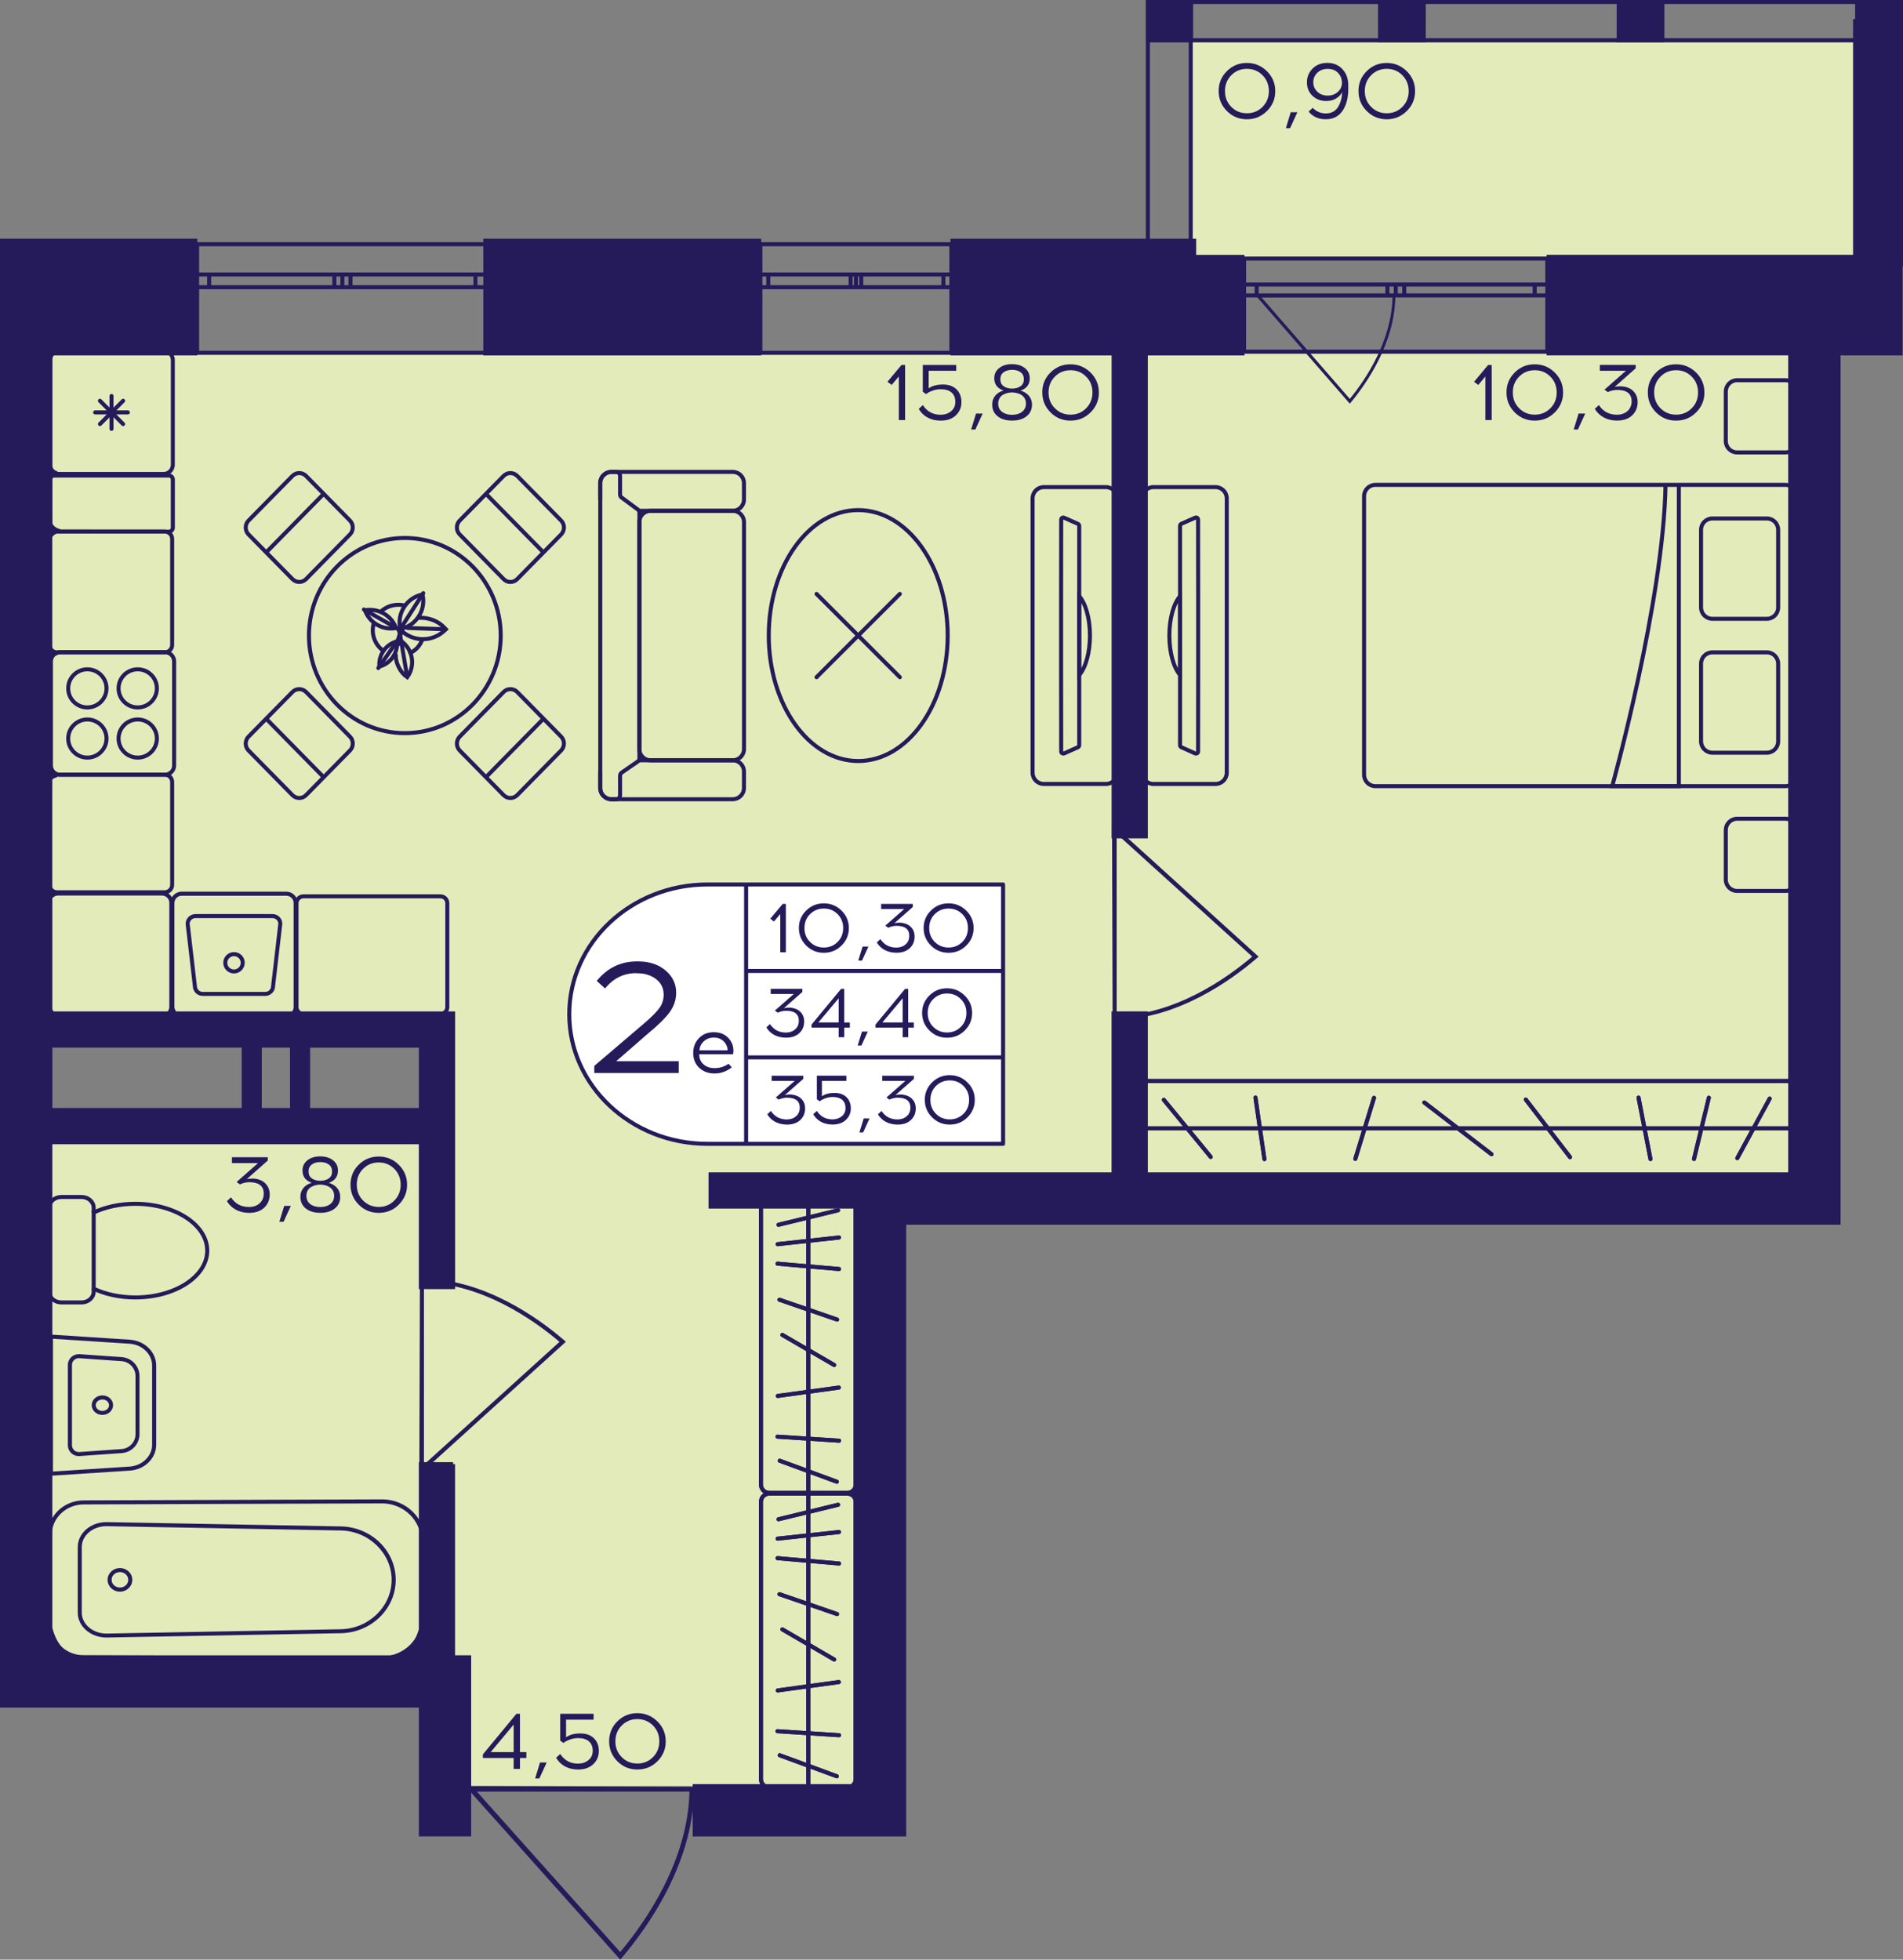 <?xml version="1.0" encoding="utf-8"?>
<!-- Generator: Adobe Illustrator 24.3.0, SVG Export Plug-In . SVG Version: 6.00 Build 0)  -->
<svg version="1.1" id="Слой_1" xmlns="http://www.w3.org/2000/svg" xmlns:xlink="http://www.w3.org/1999/xlink" x="0px" y="0px"
	 viewBox="0 0 388.42 400" style="enable-background:new 0 0 388.42 400;" xml:space="preserve">
<rect x="0" y="0" width="388.42" height="400" fill="#808080" stroke="none"/>
<path style="fill:#E3EBBA;" d="M6.99,344.86c27.4,0,54.8,0,82.21,0c0,6.57,0,13.14,0,19.71c29.59,0,59.19,0,88.78,0
	c0-40.52,0-81.05,0-121.57c64.67,0,129.34,0,194.01,0c0-56.95,0-113.91,0-170.86H6.99c0,45.47,0,90.94,0,136.41
	c27.4,0.53,54.8,1.06,82.21,1.59c0,6.57,0,13.14,0,19.71c-27.4,0.11-54.8,0.22-82.21,0.33C6.99,268.42,6.99,306.64,6.99,344.86z"/>
<rect x="242.72" y="8.63" style="fill:#E3EBBA;" width="138.53" height="43.8"/>
<g>
	
		<rect x="378.68" y="0" transform="matrix(-1 -2.697049e-07 2.697049e-07 -1 767.101 8.628)" style="fill:#251B5B;" width="9.74" height="8.63"/>
	
		<rect x="233.96" y="0" transform="matrix(-1 -2.744658e-07 2.744658e-07 -1 477.488 8.628)" style="fill:#251B5B;" width="9.57" height="8.63"/>
	
		<rect x="281.26" y="0" transform="matrix(-1 -2.697089e-07 2.697089e-07 -1 572.269 8.627)" style="fill:#251B5B;" width="9.74" height="8.63"/>
	
		<rect x="329.97" y="0" transform="matrix(-1 -2.697056e-07 2.697056e-07 -1 669.685 8.627)" style="fill:#251B5B;" width="9.74" height="8.63"/>
	<g>
		<path style="fill:#251B5B;" d="M387.6,0.82v52.76h-8.1l0-52.76H387.6 M388.42,0h-9.74l0,54.4h9.74V0L388.42,0z"/>
	</g>
	<g>
		<path style="fill:#251B5B;" d="M242.63,0.82l0,52.76h-7.93l0-52.76H242.63 M243.45,0h-9.57l0,54.4h9.57L243.45,0L243.45,0z"/>
	</g>
	<g>
		<path style="fill:#251B5B;" d="M234.78,0.82l152.82,0v6.98l-152.82,0V0.82 M233.96,0v8.63l154.46,0V0L233.96,0L233.96,0z"/>
	</g>
</g>
<g>
	<path style="fill:none;stroke:#251B5B;stroke-width:0.822;stroke-miterlimit:10;" d="M99.5,49.85l-59.27,0v22.17l59.27,0V49.85z
		 M40.23,49.85l59.27,0 M40.23,72.02l59.27,0 M40.23,56.03h2.46v2.59h-2.46V56.03z M69.88,58.62h-1.64v-2.59h1.64V58.62z
		 M42.69,56.03h25.56v2.59l-25.56,0V56.03z M69.88,56.03h1.65v2.59h-1.65V56.03z M99.5,58.62h-2.46v-2.59h2.46V58.62z M71.54,56.03
		l25.5,0v2.59h-25.5V56.03z M40.23,56.03h2.46 M42.69,56.03v2.59 M42.69,58.62h-2.46 M69.88,58.62h-1.64 M68.25,58.62v-2.59
		 M68.25,56.03h1.64 M42.69,56.03h25.56 M68.25,58.62l-25.56,0 M69.88,56.03h1.65 M71.54,56.03v2.59 M71.54,58.62h-1.65 M99.5,58.62
		h-2.46 M97.04,58.62v-2.59 M97.04,56.03h2.46 M71.54,56.03l25.5,0 M97.04,58.62h-25.5"/>
</g>
<g>
	<path style="fill:none;stroke:#251B5B;stroke-width:0.822;stroke-miterlimit:10;" d="M194.18,49.85l-38.98,0v22.17h38.98V49.85z
		 M155.19,49.85l38.98,0 M155.19,72.02h38.98 M155.19,56.03h1.62v2.59h-1.62V56.03z M174.7,58.62h-1.08v-2.59h1.08V58.62z
		 M156.81,56.03l16.81,0v2.59h-16.81V56.03z M174.7,56.03h1.09v2.59h-1.09V56.03z M194.18,58.62h-1.62v-2.59h1.62V58.62z
		 M175.78,56.03h16.77v2.59l-16.77,0V56.03z M155.19,56.03h1.62 M156.81,56.03v2.59 M156.81,58.62h-1.62 M174.7,58.62h-1.08
		 M173.62,58.62v-2.59 M173.62,56.03h1.08 M156.81,56.03l16.81,0 M173.62,58.62h-16.81 M174.7,56.03h1.09 M175.78,56.03v2.59
		 M175.78,58.62h-1.09 M194.18,58.62h-1.62 M192.56,58.62v-2.59 M192.56,56.03h1.62 M175.78,56.03h16.77 M192.56,58.62l-16.77,0"/>
</g>
<g>
	<path style="fill:none;stroke:#251B5B;stroke-width:0.822;stroke-miterlimit:10;" d="M315.82,52.78h-61.89v19h61.89V52.78z
		 M253.93,52.78h61.89 M253.93,71.78h61.89 M253.93,58.08h2.57v2.22h-2.57V58.08z M284.89,60.3h-1.71v-2.22h1.71V60.3z M256.5,58.08
		h26.68v2.22H256.5V58.08z M284.89,58.08h1.73v2.22h-1.73V58.08z M315.82,60.3h-2.57v-2.22h2.57V60.3z M286.62,58.08l26.63,0v2.22
		l-26.63,0V58.08z M253.93,58.08h2.57 M256.5,58.08v2.22 M256.5,60.3h-2.57 M284.89,60.3h-1.71 M283.18,60.3v-2.22 M283.18,58.08
		h1.71 M256.5,58.08h26.68 M283.18,60.3H256.5 M284.89,58.08h1.73 M286.62,58.08v2.22 M286.62,60.3h-1.73 M315.82,60.3h-2.57
		 M313.24,60.3v-2.22 M313.24,58.08h2.57 M286.62,58.08l26.63,0 M313.24,60.3l-26.63,0"/>
</g>
<path style="fill:#251B5B;" d="M85.71,260.86c0.27,0,0.54,0.01,0.82,0.01v0.11c12.43,0.25,23.25,7.97,28.64,12.61l0.33,0.29
	l-28.97,26.25v0.17c-0.31,0-0.63,0-0.94,0C85.63,287.15,85.67,274.01,85.71,260.86z M86.53,298.96l27.67-25.06
	c-5.39-4.58-15.81-11.85-27.67-12.1L86.53,298.96z"/>
<path style="fill:#251B5B;" d="M227.1,208.29c0.27,0,0.54-0.01,0.82-0.01v-0.11c12.43-0.25,23.25-7.97,28.64-12.61l0.33-0.29
	l-28.97-26.25v-0.17c-0.31,0-0.63,0-0.94,0C227.02,182.01,227.06,195.15,227.1,208.29z M227.92,170.2l27.67,25.06
	c-5.39,4.58-15.81,11.85-27.67,12.1L227.92,170.2z"/>
<path style="fill:#251B5B;" d="M141.8,364.72c0,0.32-0.01,0.64-0.01,0.97h-0.13c-0.3,14.72-9.31,27.53-14.73,33.92l-0.33,0.39
	l-30.64-34.31h-0.2c0-0.37,0-0.74,0-1.11C111.12,364.63,126.46,364.68,141.8,364.72z M97.33,365.69l29.26,32.76
	c5.35-6.39,13.83-18.72,14.13-32.76L97.33,365.69z"/>
<path style="fill:#251B5B;" d="M284.89,60.06c0,0.2,0,0.4-0.01,0.61h-0.08c-0.18,9.32-5.74,17.44-9.08,21.48l-0.21,0.25l-18.9-21.73
	h-0.12c0-0.24,0-0.47,0-0.71C265.96,60,275.43,60.03,284.89,60.06z M257.46,60.67l18.05,20.75c3.3-4.04,8.53-11.86,8.71-20.75
	L257.46,60.67z"/>
<g>
	<g>
		<path style="fill:none;stroke:#251B5B;stroke-width:0.822;stroke-miterlimit:10;" d="M364.42,160.47l-83.69,0
			c-1.27,0-2.31-1.03-2.31-2.31v-56.88c0-1.27,1.03-2.31,2.31-2.31l83.69,0c1.27,0,2.31,1.03,2.31,2.31v56.88
			C366.73,159.44,365.7,160.47,364.42,160.47z"/>
		<g>
			<path style="fill:none;stroke:#251B5B;stroke-width:0.822;stroke-miterlimit:10;" d="M349.51,105.83l11.12,0
				c1.27,0,2.31,1.03,2.31,2.31v15.86c0,1.27-1.03,2.31-2.31,2.31l-11.12,0c-1.27,0-2.31-1.03-2.31-2.31v-15.86
				C347.2,106.86,348.23,105.83,349.51,105.83z"/>
			<path style="fill:none;stroke:#251B5B;stroke-width:0.822;stroke-miterlimit:10;" d="M349.51,133.16h11.12
				c1.27,0,2.31,1.03,2.31,2.31v15.86c0,1.27-1.03,2.31-2.31,2.31h-11.12c-1.27,0-2.31-1.03-2.31-2.31v-15.86
				C347.2,134.19,348.23,133.16,349.51,133.16z"/>
		</g>
		<path style="fill:none;stroke:#251B5B;stroke-width:0.822;stroke-miterlimit:10;" d="M342.67,98.98l0,61.49h-13.6
			c0,0,10.49-37.77,10.88-61.49"/>
	</g>
	<path style="fill:none;stroke:#251B5B;stroke-width:0.822;stroke-linecap:round;stroke-miterlimit:10;" d="M354.56,77.61l9.86,0
		c1.27,0,2.31,1.03,2.31,2.31l0,10.12c0,1.27-1.03,2.31-2.31,2.31l-9.86,0c-1.27,0-2.31-1.03-2.31-2.31V79.91
		C352.26,78.64,353.29,77.61,354.56,77.61z"/>
	<path style="fill:none;stroke:#251B5B;stroke-width:0.822;stroke-linecap:round;stroke-miterlimit:10;" d="M354.56,167.12h9.86
		c1.27,0,2.31,1.03,2.31,2.31l0,10.12c0,1.27-1.03,2.31-2.31,2.31h-9.86c-1.27,0-2.31-1.03-2.31-2.31v-10.12
		C352.26,168.15,353.29,167.12,354.56,167.12z"/>
</g>
<g>
	<path style="fill:none;stroke:#251B5B;stroke-width:0.822;stroke-miterlimit:10;" d="M235.42,99.43h12.67
		c1.28,0,2.3,1.03,2.3,2.29l0,56.01c0,1.28-1.02,2.29-2.3,2.29h-12.67c-1.27,0-2.3-1.02-2.3-2.29l0-56.01
		C233.11,100.46,234.15,99.43,235.42,99.43z M240.86,152.13c0,0.16,0.11,0.33,0.26,0.39l2.81,1.26c0.3,0.11,0.61-0.08,0.61-0.39
		c0-2,0.02-8.25,0.02-15.62l0-16.08c0-7.37-0.02-13.64-0.02-15.62c0-0.33-0.31-0.52-0.61-0.39l-2.81,1.24
		c-0.15,0.07-0.26,0.23-0.26,0.41L240.86,152.13z"/>
	<g>
		<path style="fill:none;stroke:#251B5B;stroke-width:0.822;stroke-miterlimit:10;" d="M238.68,129.74c0,3.5,0.89,6.57,2.19,8.05
			v-16.11C239.56,123.17,238.68,126.22,238.68,129.74z"/>
	</g>
</g>
<g>
	<g>
		<g>
			<path style="fill:#251B5B;" d="M364.84,221.07c0.84,0,1.52,0.68,1.52,1.52v15.46c0,0.84-0.68,1.52-1.52,1.52H233.91
				c-0.84,0-1.52-0.68-1.52-1.52v-15.46c0-0.84,0.68-1.52,1.52-1.52H364.84 M364.84,220.25H233.91c-1.3,0-2.35,1.05-2.35,2.35v15.46
				c0,1.3,1.05,2.35,2.35,2.35h130.93c1.3,0,2.35-1.05,2.35-2.35v-15.46C367.19,221.3,366.14,220.25,364.84,220.25L364.84,220.25z"
				/>
		</g>
	</g>
	
		<line style="fill:none;stroke:#251B5B;stroke-width:0.822;stroke-miterlimit:10;" x1="231.54" y1="230.32" x2="366.73" y2="230.32"/>
	
		<line style="fill:none;stroke:#251B5B;stroke-width:0.822;stroke-linecap:round;stroke-miterlimit:10;" x1="256.25" y1="224.04" x2="258.08" y2="236.6"/>
	
		<line style="fill:none;stroke:#251B5B;stroke-width:0.822;stroke-linecap:round;stroke-miterlimit:10;" x1="280.45" y1="224.09" x2="276.63" y2="236.55"/>
	
		<line style="fill:none;stroke:#251B5B;stroke-width:0.822;stroke-linecap:round;stroke-miterlimit:10;" x1="361.21" y1="224.24" x2="354.6" y2="236.4"/>
	
		<line style="fill:none;stroke:#251B5B;stroke-width:0.822;stroke-linecap:round;stroke-miterlimit:10;" x1="290.72" y1="225.04" x2="304.43" y2="235.6"/>
	
		<line style="fill:none;stroke:#251B5B;stroke-width:0.822;stroke-linecap:round;stroke-miterlimit:10;" x1="311.43" y1="224.44" x2="320.46" y2="236.2"/>
	
		<line style="fill:none;stroke:#251B5B;stroke-width:0.822;stroke-linecap:round;stroke-miterlimit:10;" x1="334.44" y1="224.05" x2="336.88" y2="236.59"/>
	
		<line style="fill:none;stroke:#251B5B;stroke-width:0.822;stroke-linecap:round;stroke-miterlimit:10;" x1="348.79" y1="224.07" x2="345.76" y2="236.57"/>
	
		<line style="fill:none;stroke:#251B5B;stroke-width:0.822;stroke-linecap:round;stroke-miterlimit:10;" x1="237.55" y1="224.5" x2="247.12" y2="236.15"/>
	<g>
		<g>
			<path style="fill:#251B5B;" d="M364.84,221.07c0.84,0,1.52,0.68,1.52,1.52v15.46c0,0.84-0.68,1.52-1.52,1.52H233.91
				c-0.84,0-1.52-0.68-1.52-1.52v-15.46c0-0.84,0.68-1.52,1.52-1.52H364.84 M364.84,220.25H233.91c-1.3,0-2.35,1.05-2.35,2.35v15.46
				c0,1.3,1.05,2.35,2.35,2.35h130.93c1.3,0,2.35-1.05,2.35-2.35v-15.46C367.19,221.3,366.14,220.25,364.84,220.25L364.84,220.25z"
				/>
		</g>
	</g>
	
		<line style="fill:none;stroke:#251B5B;stroke-width:0.822;stroke-miterlimit:10;" x1="231.54" y1="230.32" x2="366.73" y2="230.32"/>
	
		<line style="fill:none;stroke:#251B5B;stroke-width:0.822;stroke-linecap:round;stroke-miterlimit:10;" x1="256.25" y1="224.04" x2="258.08" y2="236.6"/>
	
		<line style="fill:none;stroke:#251B5B;stroke-width:0.822;stroke-linecap:round;stroke-miterlimit:10;" x1="280.45" y1="224.09" x2="276.63" y2="236.55"/>
	
		<line style="fill:none;stroke:#251B5B;stroke-width:0.822;stroke-linecap:round;stroke-miterlimit:10;" x1="361.21" y1="224.24" x2="354.6" y2="236.4"/>
	
		<line style="fill:none;stroke:#251B5B;stroke-width:0.822;stroke-linecap:round;stroke-miterlimit:10;" x1="290.72" y1="225.04" x2="304.43" y2="235.6"/>
	
		<line style="fill:none;stroke:#251B5B;stroke-width:0.822;stroke-linecap:round;stroke-miterlimit:10;" x1="311.43" y1="224.44" x2="320.46" y2="236.2"/>
	
		<line style="fill:none;stroke:#251B5B;stroke-width:0.822;stroke-linecap:round;stroke-miterlimit:10;" x1="334.44" y1="224.05" x2="336.88" y2="236.59"/>
	
		<line style="fill:none;stroke:#251B5B;stroke-width:0.822;stroke-linecap:round;stroke-miterlimit:10;" x1="348.79" y1="224.07" x2="345.76" y2="236.57"/>
	
		<line style="fill:none;stroke:#251B5B;stroke-width:0.822;stroke-linecap:round;stroke-miterlimit:10;" x1="237.55" y1="224.5" x2="247.12" y2="236.15"/>
</g>
<g>
	<g>
		<path style="fill:none;stroke:#251B5B;stroke-width:0.822;stroke-miterlimit:10;" d="M19.12,263.06v0.61
			c0,1.2-1.11,2.18-2.47,2.18h-4.13c-1.38,0-2.47-0.98-2.47-2.18l0-17.16c0-1.2,1.1-2.18,2.47-2.18h4.13c1.36,0,2.47,0.98,2.47,2.18
			v1.01"/>
	</g>
	<g>
		<path style="fill:none;stroke:#251B5B;stroke-width:0.822;stroke-miterlimit:10;" d="M42.3,255.28c0,5.27-6.57,9.55-14.68,9.55
			c-3.16,0-6.11-0.65-8.5-1.78l0-15.55c2.39-1.13,5.34-1.78,8.5-1.78C35.73,245.73,42.3,250.01,42.3,255.28z"/>
	</g>
</g>
<g>
	<g>
		<path style="fill:#251B5B;" d="M78.17,306.87c4.26,0.1,7.73,3.47,7.73,7.51l0,16.19c0,4.05-3.47,7.42-7.72,7.51l-61.08-0.21
			c-1.75,0-3.4-0.65-4.63-1.83c-1.22-1.17-1.9-2.72-1.9-4.36v-18.41c0-3.41,2.93-6.19,6.53-6.19L78.17,306.87 M78.18,306.05
			l-61.08,0.21c-4.06,0-7.35,3.14-7.35,7.01v18.41c0,3.87,3.29,7.01,7.35,7.01l61.08,0.21c4.75-0.1,8.54-3.8,8.54-8.33l0-16.19
			C86.72,309.85,82.93,306.15,78.18,306.05L78.18,306.05z"/>
	</g>
	<g>
		<path style="fill:#251B5B;" d="M21.71,311.52l47.84,0.88c5.73,0.11,10.39,4.64,10.39,10.08s-4.66,9.97-10.39,10.08l-47.83,0.88
			c-2.77,0-5.03-1.92-5.03-4.27v-13.38C16.68,313.43,18.94,311.52,21.71,311.52 M21.72,310.69c-3.23,0-5.85,2.28-5.85,5.09v13.38
			c0,2.81,2.62,5.09,5.85,5.09l47.85-0.88c6.22-0.12,11.2-4.97,11.2-10.9v0c0-5.93-4.98-10.78-11.2-10.9L21.72,310.69L21.72,310.69z
			"/>
	</g>
	<g>
		<path style="fill:#251B5B;" d="M24.48,320.89c0.94,0,1.7,0.71,1.7,1.58c0,0.87-0.76,1.58-1.7,1.58c-0.94,0-1.7-0.71-1.7-1.58
			C22.78,321.6,23.54,320.89,24.48,320.89 M24.48,320.07c-1.39,0-2.52,1.08-2.52,2.41c0,1.33,1.13,2.41,2.52,2.41
			c1.39,0,2.52-1.08,2.52-2.41C27,321.14,25.87,320.07,24.48,320.07L24.48,320.07z"/>
	</g>
</g>
<g>
	<g>
		<path style="fill:#251B5B;" d="M20.9,285.66c0.75,0,1.36,0.52,1.36,1.17c0,0.64-0.61,1.17-1.36,1.17s-1.36-0.52-1.36-1.17
			C19.54,286.18,20.15,285.66,20.9,285.66 M20.9,284.83c-1.21,0-2.18,0.89-2.18,1.99c0,1.1,0.98,1.99,2.18,1.99s2.18-0.89,2.18-1.99
			C23.09,285.72,22.11,284.83,20.9,284.83L20.9,284.83z"/>
	</g>
	<g>
		<path style="fill:#251B5B;" d="M10.81,273.27l15.62,1.01c2.59,0.17,4.62,2.12,4.62,4.45v16.18c0,2.33-2.03,4.28-4.62,4.45
			l-15.62,1.01V273.27 M9.99,272.39v28.86l16.5-1.07c3.04-0.2,5.39-2.5,5.39-5.27v-16.18c0-2.77-2.35-5.07-5.39-5.27L9.99,272.39
			L9.99,272.39z"/>
	</g>
	<g>
		<path style="fill:#251B5B;" d="M16.08,277.23L16.08,277.23c0.03,0,0.07,0,0.1,0l8.64,0.61c1.59,0.11,2.84,1.45,2.84,3.04v11.86
			c0,1.59-1.25,2.93-2.84,3.04l-8.64,0.61c-0.03,0-0.07,0-0.1,0c-0.77,0-1.39-0.63-1.39-1.39v-16.39
			C14.68,277.86,15.31,277.23,16.08,277.23 M16.07,276.41c-1.21,0-2.22,0.98-2.22,2.21v16.39c0,1.23,1,2.21,2.22,2.21
			c0.05,0,0.11,0,0.16-0.01l8.64-0.61c2.03-0.14,3.6-1.83,3.6-3.86v-11.86c0-2.03-1.57-3.72-3.6-3.86l-8.64-0.61
			C16.18,276.41,16.13,276.41,16.07,276.41L16.07,276.41z"/>
	</g>
</g>
<g>
	
		<ellipse style="fill:none;stroke:#251B5B;stroke-width:0.822;stroke-miterlimit:10;" cx="82.63" cy="129.73" rx="19.57" ry="19.92"/>
	<g>
		<g>
			<path style="fill:none;stroke:#251B5B;stroke-width:0.822;stroke-miterlimit:10;" d="M93.83,150.36l8.96-9.11
				c0.77-0.78,2.01-0.78,2.78,0l8.96,9.11c0.77,0.78,0.77,2.05,0,2.83l-8.96,9.11c-0.77,0.78-2.01,0.78-2.78,0l-8.96-9.11
				C93.07,152.41,93.07,151.14,93.83,150.36z"/>
			
				<line style="fill:none;stroke:#251B5B;stroke-width:0.822;stroke-miterlimit:10;" x1="111.05" y1="146.58" x2="99.06" y2="158.77"/>
		</g>
	</g>
	<g>
		<g>
			<path style="fill:none;stroke:#251B5B;stroke-width:0.822;stroke-miterlimit:10;" d="M71.43,109.09l-8.96,9.11
				c-0.77,0.78-2.01,0.78-2.78,0l-8.96-9.11c-0.77-0.78-0.77-2.05,0-2.83l8.96-9.11c0.77-0.78,2.01-0.78,2.78,0l8.96,9.11
				C72.19,107.04,72.19,108.31,71.43,109.09z"/>
			
				<line style="fill:none;stroke:#251B5B;stroke-width:0.822;stroke-miterlimit:10;" x1="54.21" y1="112.88" x2="66.19" y2="100.68"/>
		</g>
	</g>
	<g>
		<g>
			<path style="fill:none;stroke:#251B5B;stroke-width:0.822;stroke-miterlimit:10;" d="M62.47,141.25l8.96,9.11
				c0.77,0.78,0.77,2.05,0,2.83l-8.96,9.11c-0.77,0.78-2.01,0.78-2.78,0l-8.96-9.11c-0.77-0.78-0.77-2.05,0-2.83l8.96-9.11
				C60.46,140.47,61.7,140.47,62.47,141.25z"/>
			
				<line style="fill:none;stroke:#251B5B;stroke-width:0.822;stroke-miterlimit:10;" x1="66.19" y1="158.77" x2="54.21" y2="146.58"/>
		</g>
	</g>
	<g>
		<g>
			<path style="fill:none;stroke:#251B5B;stroke-width:0.822;stroke-miterlimit:10;" d="M102.79,118.2l-8.96-9.11
				c-0.77-0.78-0.77-2.05,0-2.83l8.96-9.11c0.77-0.78,2.01-0.78,2.78,0l8.96,9.11c0.77,0.78,0.77,2.05,0,2.83l-8.96,9.11
				C104.8,118.99,103.55,118.99,102.79,118.2z"/>
			
				<line style="fill:none;stroke:#251B5B;stroke-width:0.822;stroke-miterlimit:10;" x1="99.06" y1="100.68" x2="111.05" y2="112.88"/>
		</g>
	</g>
</g>
<g>
	<path style="fill:none;stroke:#251B5B;stroke-width:0.822;stroke-linecap:square;stroke-miterlimit:10;" d="M78,124.61
		c0.56-0.46,1.21-0.8,1.96-0.99c0.77-0.2,1.55-0.23,2.29-0.09"/>
	<path style="fill:none;stroke:#251B5B;stroke-width:0.822;stroke-linecap:square;stroke-miterlimit:10;" d="M77.94,132.61
		c-0.8-0.66-1.39-1.56-1.68-2.62c-0.23-0.84-0.23-1.68-0.05-2.48"/>
	<path style="fill:none;stroke:#251B5B;stroke-width:0.822;stroke-linecap:square;stroke-miterlimit:10;" d="M86.19,130.55
		c-0.44,1.19-1.24,2.12-2.42,2.72"/>
	<g>
		<path style="fill:#251B5B;" d="M75.52,124.89L75.52,124.89c2.04,0,3.87,1.19,4.72,2.97c-0.15,0.01-0.3,0.02-0.44,0.02
			c-2.04,0-3.87-1.19-4.72-2.97C75.22,124.89,75.37,124.89,75.52,124.89 M75.52,124.07c-0.51,0-1.03,0.07-1.55,0.2h0
			c0.73,2.67,3.17,4.43,5.83,4.43c0.51,0,1.03-0.07,1.55-0.2h0l0,0C80.62,125.83,78.18,124.07,75.52,124.07L75.52,124.07z"/>
	</g>
	<path style="fill:none;stroke:#251B5B;stroke-width:0.822;stroke-linecap:round;stroke-miterlimit:10;" d="M81.35,131.48
		c0.12-0.24,0.37-0.41,0.53-0.63c2.41,1.71,2.96,5.01,1.24,7.38c-0.64-0.45-1.15-1.02-1.52-1.65c-0.5-0.86-0.85-1.89-0.82-2.87"/>
	<g>
		<path style="fill:#251B5B;" d="M80.64,131.47c-0.02,0.86-0.29,1.69-0.79,2.42c-0.51,0.74-1.21,1.29-2.03,1.61
			c0.02-0.86,0.29-1.69,0.79-2.42C79.12,132.35,79.83,131.79,80.64,131.47 M81.38,130.41L81.38,130.41
			c-2.9,0.52-4.82,3.27-4.28,6.14h0C79.99,136.04,81.91,133.29,81.38,130.41L81.38,130.41L81.38,130.41z"/>
	</g>
	<path style="fill:none;stroke:#251B5B;stroke-width:0.822;stroke-linecap:round;stroke-miterlimit:10;" d="M85.62,126.11
		c1.78-0.08,3.74,0.58,5.05,1.98l0.34,0.36l-0.36,0.33c-2.4,2.22-6.08,2.24-8.51,0.14c-0.06-0.05-0.12-0.11-0.18-0.16"/>
	
		<line style="fill:none;stroke:#251B5B;stroke-width:0.822;stroke-linecap:round;stroke-linejoin:round;stroke-miterlimit:10;" x1="83.21" y1="128.18" x2="90.78" y2="128.44"/>
	<g>
		<path style="fill:#251B5B;" d="M85.92,121.83c0.2,1.3-0.07,2.62-0.78,3.74c-0.72,1.14-1.82,1.95-3.11,2.33
			c-0.2-1.3,0.07-2.62,0.78-3.74C83.53,123.02,84.62,122.2,85.92,121.83 M86.55,120.84l-0.44,0.1c-3.43,0.75-5.58,4.12-4.81,7.51
			l0.1,0.44l0.44-0.1c3.43-0.75,5.58-4.12,4.81-7.51L86.55,120.84L86.55,120.84z"/>
	</g>
	
		<line style="fill:none;stroke:#251B5B;stroke-width:0.822;stroke-linecap:round;stroke-linejoin:round;stroke-miterlimit:10;" x1="81.53" y1="128.67" x2="86.39" y2="121.07"/>
	
		<line style="fill:none;stroke:#251B5B;stroke-width:0.822;stroke-linecap:round;stroke-miterlimit:10;" x1="81.92" y1="131.1" x2="83.07" y2="137.9"/>
	<polyline style="fill:none;stroke:#251B5B;stroke-width:0.822;stroke-linecap:round;stroke-miterlimit:10;" points="77.22,136.36 
		81.22,130.63 81.62,129.35 	"/>
	<path style="fill:none;stroke:#251B5B;stroke-width:0.822;stroke-linecap:round;stroke-miterlimit:10;" d="M81.75,128.74
		l-0.75-0.5c-0.05-0.03-6.72-3.83-6.72-3.83"/>
	
		<line style="fill:none;stroke:#251B5B;stroke-width:0.822;stroke-linecap:round;stroke-miterlimit:10;" x1="81.93" y1="131.15" x2="81.45" y2="128.36"/>
	
		<line style="fill:none;stroke:#251B5B;stroke-width:0.822;stroke-linecap:round;stroke-miterlimit:10;" x1="82" y1="128.68" x2="81.71" y2="129.61"/>
	<polygon style="fill:none;stroke:#251B5B;stroke-width:0.822;stroke-linecap:round;stroke-miterlimit:10;" points="81.94,128.76 
		81.69,129.25 81.53,128.94 	"/>
	<polygon style="fill:#251B5B;" points="81.4,131.8 81.22,130.63 81.56,129.79 81.92,131.1 	"/>
	<path style="fill:#251B5B;" d="M81.4,129.62c-0.01-0.04-0.19-1.15-0.19-1.15l0.36,0.31l0.08,0.67L81.4,129.62z"/>
	<polygon style="fill:#251B5B;" points="81.8,130.03 82.16,128.82 82.02,128.74 81.65,129.46 	"/>
</g>
<g>
	<path style="fill:#251B5B;" d="M33.08,182.8c0.81,0,1.48,0.66,1.48,1.48v21.24c0,0.81-0.66,1.48-1.48,1.48H11.71
		c-0.81,0-1.48-0.66-1.48-1.48v-21.24c0-0.81,0.66-1.48,1.48-1.48H33.08 M33.08,181.98H11.71c-1.27,0-2.3,1.03-2.3,2.3v21.24
		c0,1.27,1.03,2.3,2.3,2.3h21.37c1.27,0,2.3-1.03,2.3-2.3v-21.24C35.38,183,34.35,181.98,33.08,181.98L33.08,181.98z"/>
</g>
<g>
	<g>
		<path style="fill:#251B5B;" d="M58.45,182.84c0.81,0,1.48,0.66,1.48,1.48v21.24c0,0.81-0.66,1.48-1.48,1.48H37.08
			c-0.81,0-1.48-0.66-1.48-1.48v-21.24c0-0.81,0.66-1.48,1.48-1.48H58.45 M58.45,182.01H37.08c-1.27,0-2.3,1.03-2.3,2.3v21.24
			c0,1.27,1.03,2.3,2.3,2.3h21.37c1.27,0,2.3-1.03,2.3-2.3v-21.24C60.75,183.04,59.72,182.01,58.45,182.01L58.45,182.01z"/>
	</g>
	<g>
		<path style="fill:#251B5B;" d="M55.62,187.4c0.64,0,1.17,0.51,1.19,1.14l-1.47,12.65l-0.01,0.05v0.05c0,0.65-0.53,1.18-1.19,1.18
			H41.38c-0.66,0-1.19-0.53-1.19-1.18v-0.05l-0.01-0.05l-1.47-12.65c0.02-0.63,0.55-1.14,1.19-1.14H55.62 M55.62,186.58H39.9
			c-1.11,0-2.01,0.9-2.01,2l1.47,12.7c0,1.11,0.9,2,2.01,2h12.77c1.11,0,2.01-0.9,2.01-2l1.47-12.7
			C57.64,187.47,56.73,186.58,55.62,186.58L55.62,186.58z"/>
	</g>
	<g>
		<path style="fill:#251B5B;" d="M47.76,195.17c0.76,0,1.37,0.61,1.37,1.36s-0.62,1.36-1.37,1.36c-0.76,0-1.37-0.61-1.37-1.36
			S47.01,195.17,47.76,195.17 M47.76,194.34c-1.21,0-2.19,0.98-2.19,2.18c0,1.21,0.98,2.18,2.19,2.18s2.19-0.98,2.19-2.18
			C49.96,195.32,48.98,194.34,47.76,194.34L47.76,194.34z"/>
	</g>
</g>
<g>
	<g>
		<path style="fill:#251B5B;" d="M33.65,133.53c0.81,0,1.48,0.66,1.48,1.48v21.24c0,0.81-0.66,1.48-1.48,1.48H12.28
			c-0.81,0-1.48-0.66-1.48-1.48v-21.24c0-0.81,0.66-1.48,1.48-1.48H33.65 M33.65,132.71H12.28c-1.27,0-2.3,1.03-2.3,2.3v21.24
			c0,1.27,1.03,2.3,2.3,2.3h21.37c1.27,0,2.3-1.03,2.3-2.3v-21.24C35.95,133.74,34.92,132.71,33.65,132.71L33.65,132.71z"/>
	</g>
	<g>
		<g>
			<path style="fill:#251B5B;" d="M17.83,137.03c1.93,0,3.5,1.56,3.5,3.48c0,1.92-1.57,3.48-3.5,3.48s-3.5-1.56-3.5-3.48
				C14.33,138.59,15.9,137.03,17.83,137.03 M17.83,136.21c-2.39,0-4.32,1.92-4.32,4.3s1.93,4.3,4.32,4.3s4.32-1.92,4.32-4.3
				S20.21,136.21,17.83,136.21L17.83,136.21z"/>
		</g>
		<g>
			<path style="fill:#251B5B;" d="M28.11,147.27c1.93,0,3.5,1.56,3.5,3.48c0,1.92-1.57,3.48-3.5,3.48s-3.5-1.56-3.5-3.48
				C24.61,148.83,26.18,147.27,28.11,147.27 M28.11,146.45c-2.39,0-4.32,1.92-4.32,4.3c0,2.37,1.93,4.3,4.32,4.3s4.32-1.92,4.32-4.3
				C32.43,148.37,30.5,146.45,28.11,146.45L28.11,146.45z"/>
		</g>
		<g>
			<path style="fill:#251B5B;" d="M28.11,137.03c1.93,0,3.5,1.56,3.5,3.48c0,1.92-1.57,3.48-3.5,3.48s-3.5-1.56-3.5-3.48
				C24.61,138.59,26.18,137.03,28.11,137.03 M28.11,136.21c-2.39,0-4.32,1.92-4.32,4.3s1.93,4.3,4.32,4.3s4.32-1.92,4.32-4.3
				S30.5,136.21,28.11,136.21L28.11,136.21z"/>
		</g>
		<g>
			<path style="fill:#251B5B;" d="M17.83,147.27c1.93,0,3.5,1.56,3.5,3.48c0,1.92-1.57,3.48-3.5,3.48s-3.5-1.56-3.5-3.48
				C14.33,148.83,15.9,147.27,17.83,147.27 M17.83,146.45c-2.39,0-4.32,1.92-4.32,4.3c0,2.37,1.93,4.3,4.32,4.3s4.32-1.92,4.32-4.3
				C22.15,148.37,20.21,146.45,17.83,146.45L17.83,146.45z"/>
		</g>
	</g>
</g>
<g>
	<path style="fill:#251B5B;" d="M33.63,158.53c0.6,0,1.1,0.49,1.1,1.1v20.99c0,0.6-0.49,1.1-1.1,1.1H11.62c-0.6,0-1.1-0.49-1.1-1.1
		v-20.99c0-0.6,0.49-1.1,1.1-1.1H33.63 M33.63,157.7H11.62c-1.06,0-1.92,0.86-1.92,1.92v20.99c0,1.06,0.86,1.92,1.92,1.92h22.01
		c1.06,0,1.92-0.86,1.92-1.92v-20.99C35.55,158.56,34.69,157.7,33.63,157.7L33.63,157.7z"/>
</g>
<g>
	<g>
		<path style="fill:#251B5B;" d="M33.39,72.03c0.81,0,1.48,0.66,1.48,1.48v21.35c0,0.81-0.66,1.48-1.48,1.48H12.13
			c-0.81,0-1.48-0.66-1.48-1.48V73.51c0-0.81,0.66-1.48,1.48-1.48H33.39 M33.39,71.21H12.13c-1.27,0-2.3,1.03-2.3,2.3v21.35
			c0,1.27,1.03,2.3,2.3,2.3h21.25c1.27,0,2.3-1.03,2.3-2.3V73.51C35.69,72.24,34.66,71.21,33.39,71.21L33.39,71.21z"/>
	</g>
	<g>
		
			<line style="fill:none;stroke:#251B5B;stroke-width:0.822;stroke-linecap:round;stroke-miterlimit:10;" x1="19.42" y1="84.18" x2="26.1" y2="84.18"/>
		
			<line style="fill:none;stroke:#251B5B;stroke-width:0.822;stroke-linecap:round;stroke-miterlimit:10;" x1="20.4" y1="81.81" x2="25.13" y2="86.56"/>
		
			<line style="fill:none;stroke:#251B5B;stroke-width:0.822;stroke-linecap:round;stroke-miterlimit:10;" x1="22.76" y1="80.83" x2="22.76" y2="87.54"/>
		
			<line style="fill:none;stroke:#251B5B;stroke-width:0.822;stroke-linecap:round;stroke-miterlimit:10;" x1="25.13" y1="81.81" x2="20.4" y2="86.56"/>
	</g>
</g>
<g>
	<path style="fill:#251B5B;" d="M33.63,108.91c0.6,0,1.1,0.49,1.1,1.1v21.64c0,0.6-0.49,1.1-1.1,1.1H11.62c-0.6,0-1.1-0.49-1.1-1.1
		V110c0-0.6,0.49-1.1,1.1-1.1H33.63 M33.63,108.08H11.62c-1.06,0-1.92,0.86-1.92,1.92v21.64c0,1.06,0.86,1.92,1.92,1.92h22.01
		c1.06,0,1.92-0.86,1.92-1.92V110C35.55,108.94,34.69,108.08,33.63,108.08L33.63,108.08z"/>
</g>
<g>
	<path style="fill:#251B5B;" d="M89.9,183.37c0.54,0,0.99,0.44,0.99,0.99v21.21c0,0.54-0.44,0.99-0.99,0.99H61.92
		c-0.54,0-0.99-0.44-0.99-0.99v-21.21c0-0.54,0.44-0.99,0.99-0.99H89.9 M89.9,182.55H61.92c-1,0-1.81,0.81-1.81,1.81v21.21
		c0,1,0.81,1.81,1.81,1.81H89.9c1,0,1.81-0.81,1.81-1.81v-21.21C91.71,183.36,90.9,182.55,89.9,182.55L89.9,182.55z"/>
</g>
<g>
	<path style="fill:#251B5B;" d="M34.47,97.48c0.22,0,0.39,0.18,0.39,0.39v9.85c0,0.22-0.18,0.39-0.39,0.39H11.05
		c-0.22,0-0.39-0.18-0.39-0.39v-9.85c0-0.22,0.18-0.39,0.39-0.39H34.47 M34.47,96.65H11.05c-0.67,0-1.21,0.54-1.21,1.21v9.85
		c0,0.67,0.54,1.21,1.21,1.21h23.43c0.67,0,1.21-0.54,1.21-1.21v-9.85C35.69,97.2,35.14,96.65,34.47,96.65L34.47,96.65z"/>
</g>
<g>
	<path style="fill:none;stroke:#251B5B;stroke-width:0.822;stroke-miterlimit:10;" d="M225.73,99.43h-12.67
		c-1.28,0-2.3,1.03-2.3,2.29l0,56.01c0,1.28,1.02,2.29,2.3,2.29h12.67c1.27,0,2.3-1.02,2.3-2.29l0-56.01
		C228.03,100.46,227,99.43,225.73,99.43z M220.28,152.13c0,0.16-0.11,0.33-0.26,0.39l-2.81,1.26c-0.3,0.11-0.61-0.08-0.61-0.39
		c0-2-0.02-8.25-0.02-15.62V121.7c0-7.37,0.02-13.64,0.02-15.62c0-0.33,0.31-0.52,0.61-0.39l2.81,1.24
		c0.15,0.07,0.26,0.23,0.26,0.41L220.28,152.13z"/>
	<g>
		<path style="fill:none;stroke:#251B5B;stroke-width:0.822;stroke-miterlimit:10;" d="M222.47,129.74c0,3.5-0.89,6.57-2.19,8.05
			v-16.11C221.58,123.17,222.47,126.22,222.47,129.74z"/>
	</g>
</g>
<g>
	<path style="fill:none;stroke:#251B5B;stroke-width:0.822;stroke-miterlimit:10;" d="M122.5,157.48v3.37
		c0,1.26,1.04,2.29,2.3,2.29h0.92h23.83c1.27,0,2.3-1.03,2.3-2.29v-3.37c0-1.28-1.04-2.29-2.3-2.29h-19.17"/>
	<path style="fill:none;stroke:#251B5B;stroke-width:0.822;stroke-miterlimit:10;" d="M122.5,101.98l0-3.37
		c0-1.28,1.04-2.29,2.3-2.29h0.92l23.83,0c1.27,0,2.3,1.02,2.3,2.29v3.37c0,1.26-1.04,2.29-2.3,2.29h-19.14"/>
	<path style="fill:none;stroke:#251B5B;stroke-width:0.822;stroke-miterlimit:10;" d="M151.86,106.57l0,46.32
		c0,1.27-1.03,2.3-2.3,2.3l-16.76,0c-1.27,0-2.3-1.03-2.3-2.3l0-46.32c0-1.27,1.03-2.3,2.3-2.3l16.76,0
		C150.83,104.27,151.86,105.3,151.86,106.57z"/>
	<path style="fill:none;stroke:#251B5B;stroke-width:0.822;stroke-miterlimit:10;" d="M126.89,101.57l3.29,2.43
		c0.21,0.15,0.33,0.4,0.33,0.66l0,50.12c0,0.27-0.13,0.52-0.35,0.67l-3.25,2.24c-0.22,0.15-0.35,0.4-0.35,0.67v3.97
		c0,0.45-0.37,0.82-0.82,0.82h-0.92c-1.27,0-2.3-1.03-2.3-2.29l0-62.25c0-1.27,1.03-2.29,2.3-2.29h0.92c0.45,0,0.82,0.37,0.82,0.82
		l0,3.78C126.55,101.17,126.68,101.41,126.89,101.57z"/>
</g>
<g>
	
		<ellipse style="fill:none;stroke:#251B5B;stroke-width:0.822;stroke-miterlimit:10;" cx="175.17" cy="129.73" rx="18.26" ry="25.61"/>
	<g>
		
			<line style="fill:none;stroke:#251B5B;stroke-width:0.822;stroke-linecap:round;stroke-miterlimit:10;" x1="166.66" y1="121.23" x2="183.67" y2="138.23"/>
		
			<line style="fill:none;stroke:#251B5B;stroke-width:0.822;stroke-linecap:round;stroke-miterlimit:10;" x1="166.66" y1="138.23" x2="183.67" y2="121.23"/>
	</g>
</g>
<g>
	<g>
		<g>
			<path style="fill:#251B5B;" d="M172.97,305.29c0.7,0,1.27,0.57,1.27,1.27v56.59c0,0.7-0.57,1.27-1.27,1.27h-15.97
				c-0.7,0-1.27-0.57-1.27-1.27v-56.59c0-0.7,0.57-1.27,1.27-1.27H172.97 M172.97,304.47h-15.97c-1.16,0-2.09,0.94-2.09,2.09v56.59
				c0,1.16,0.94,2.09,2.09,2.09h15.97c1.16,0,2.09-0.94,2.09-2.09v-56.59C175.06,305.41,174.12,304.47,172.97,304.47L172.97,304.47z
				"/>
		</g>
	</g>
	
		<line style="fill:none;stroke:#251B5B;stroke-width:0.822;stroke-miterlimit:10;" x1="164.98" y1="365.26" x2="164.98" y2="304.68"/>
	
		<line style="fill:none;stroke:#251B5B;stroke-width:0.822;stroke-linecap:round;stroke-miterlimit:10;" x1="171.26" y1="354.19" x2="158.69" y2="353.37"/>
	
		<line style="fill:none;stroke:#251B5B;stroke-width:0.822;stroke-linecap:round;stroke-miterlimit:10;" x1="171.21" y1="343.34" x2="158.75" y2="345.05"/>
	
		<line style="fill:none;stroke:#251B5B;stroke-width:0.822;stroke-linecap:round;stroke-miterlimit:10;" x1="171.06" y1="307.15" x2="158.9" y2="310.11"/>
	
		<line style="fill:none;stroke:#251B5B;stroke-width:0.822;stroke-linecap:round;stroke-miterlimit:10;" x1="170.26" y1="338.74" x2="159.69" y2="332.59"/>
	
		<line style="fill:none;stroke:#251B5B;stroke-width:0.822;stroke-linecap:round;stroke-miterlimit:10;" x1="170.86" y1="329.46" x2="159.1" y2="325.41"/>
	
		<line style="fill:none;stroke:#251B5B;stroke-width:0.822;stroke-linecap:round;stroke-miterlimit:10;" x1="171.25" y1="319.14" x2="158.7" y2="318.05"/>
	
		<line style="fill:none;stroke:#251B5B;stroke-width:0.822;stroke-linecap:round;stroke-miterlimit:10;" x1="171.24" y1="312.72" x2="158.72" y2="314.07"/>
	
		<line style="fill:none;stroke:#251B5B;stroke-width:0.822;stroke-linecap:round;stroke-miterlimit:10;" x1="170.81" y1="362.57" x2="159.15" y2="358.28"/>
	<g>
		<g>
			<path style="fill:#251B5B;" d="M172.97,305.29c0.7,0,1.27,0.57,1.27,1.27v56.59c0,0.7-0.57,1.27-1.27,1.27h-15.97
				c-0.7,0-1.27-0.57-1.27-1.27v-56.59c0-0.7,0.57-1.27,1.27-1.27H172.97 M172.97,304.47h-15.97c-1.16,0-2.09,0.94-2.09,2.09v56.59
				c0,1.16,0.94,2.09,2.09,2.09h15.97c1.16,0,2.09-0.94,2.09-2.09v-56.59C175.06,305.41,174.12,304.47,172.97,304.47L172.97,304.47z
				"/>
		</g>
	</g>
	
		<line style="fill:none;stroke:#251B5B;stroke-width:0.822;stroke-miterlimit:10;" x1="164.98" y1="365.26" x2="164.98" y2="304.68"/>
	
		<line style="fill:none;stroke:#251B5B;stroke-width:0.822;stroke-linecap:round;stroke-miterlimit:10;" x1="171.26" y1="354.19" x2="158.69" y2="353.37"/>
	
		<line style="fill:none;stroke:#251B5B;stroke-width:0.822;stroke-linecap:round;stroke-miterlimit:10;" x1="171.21" y1="343.34" x2="158.75" y2="345.05"/>
	
		<line style="fill:none;stroke:#251B5B;stroke-width:0.822;stroke-linecap:round;stroke-miterlimit:10;" x1="171.06" y1="307.15" x2="158.9" y2="310.11"/>
	
		<line style="fill:none;stroke:#251B5B;stroke-width:0.822;stroke-linecap:round;stroke-miterlimit:10;" x1="170.26" y1="338.74" x2="159.69" y2="332.59"/>
	
		<line style="fill:none;stroke:#251B5B;stroke-width:0.822;stroke-linecap:round;stroke-miterlimit:10;" x1="170.86" y1="329.46" x2="159.1" y2="325.41"/>
	
		<line style="fill:none;stroke:#251B5B;stroke-width:0.822;stroke-linecap:round;stroke-miterlimit:10;" x1="171.25" y1="319.14" x2="158.7" y2="318.05"/>
	
		<line style="fill:none;stroke:#251B5B;stroke-width:0.822;stroke-linecap:round;stroke-miterlimit:10;" x1="171.24" y1="312.72" x2="158.72" y2="314.07"/>
	
		<line style="fill:none;stroke:#251B5B;stroke-width:0.822;stroke-linecap:round;stroke-miterlimit:10;" x1="170.81" y1="362.57" x2="159.15" y2="358.28"/>
</g>
<g>
	<g>
		<g>
			<path style="fill:#251B5B;" d="M172.97,245.18c0.7,0,1.27,0.57,1.27,1.27v56.59c0,0.7-0.57,1.27-1.27,1.27h-15.97
				c-0.7,0-1.27-0.57-1.27-1.27v-56.59c0-0.7,0.57-1.27,1.27-1.27H172.97 M172.97,244.36h-15.97c-1.16,0-2.09,0.94-2.09,2.09v56.59
				c0,1.16,0.94,2.09,2.09,2.09h15.97c1.16,0,2.09-0.94,2.09-2.09v-56.59C175.06,245.29,174.12,244.36,172.97,244.36L172.97,244.36z
				"/>
		</g>
	</g>
	
		<line style="fill:none;stroke:#251B5B;stroke-width:0.822;stroke-miterlimit:10;" x1="164.98" y1="305.15" x2="164.98" y2="244.56"/>
	
		<line style="fill:none;stroke:#251B5B;stroke-width:0.822;stroke-linecap:round;stroke-miterlimit:10;" x1="171.26" y1="294.07" x2="158.69" y2="293.25"/>
	
		<line style="fill:none;stroke:#251B5B;stroke-width:0.822;stroke-linecap:round;stroke-miterlimit:10;" x1="171.21" y1="283.23" x2="158.75" y2="284.94"/>
	
		<line style="fill:none;stroke:#251B5B;stroke-width:0.822;stroke-linecap:round;stroke-miterlimit:10;" x1="171.06" y1="247.04" x2="158.9" y2="250"/>
	
		<line style="fill:none;stroke:#251B5B;stroke-width:0.822;stroke-linecap:round;stroke-miterlimit:10;" x1="170.26" y1="278.62" x2="159.69" y2="272.48"/>
	
		<line style="fill:none;stroke:#251B5B;stroke-width:0.822;stroke-linecap:round;stroke-miterlimit:10;" x1="170.86" y1="269.35" x2="159.1" y2="265.3"/>
	
		<line style="fill:none;stroke:#251B5B;stroke-width:0.822;stroke-linecap:round;stroke-miterlimit:10;" x1="171.25" y1="259.03" x2="158.7" y2="257.94"/>
	
		<line style="fill:none;stroke:#251B5B;stroke-width:0.822;stroke-linecap:round;stroke-miterlimit:10;" x1="171.24" y1="252.6" x2="158.72" y2="253.96"/>
	
		<line style="fill:none;stroke:#251B5B;stroke-width:0.822;stroke-linecap:round;stroke-miterlimit:10;" x1="170.81" y1="302.45" x2="159.15" y2="298.16"/>
	<g>
		<g>
			<path style="fill:#251B5B;" d="M172.97,245.18c0.7,0,1.27,0.57,1.27,1.27v56.59c0,0.7-0.57,1.27-1.27,1.27h-15.97
				c-0.7,0-1.27-0.57-1.27-1.27v-56.59c0-0.7,0.57-1.27,1.27-1.27H172.97 M172.97,244.36h-15.97c-1.16,0-2.09,0.94-2.09,2.09v56.59
				c0,1.16,0.94,2.09,2.09,2.09h15.97c1.16,0,2.09-0.94,2.09-2.09v-56.59C175.06,245.29,174.12,244.36,172.97,244.36L172.97,244.36z
				"/>
		</g>
	</g>
	
		<line style="fill:none;stroke:#251B5B;stroke-width:0.822;stroke-miterlimit:10;" x1="164.98" y1="305.15" x2="164.98" y2="244.56"/>
	
		<line style="fill:none;stroke:#251B5B;stroke-width:0.822;stroke-linecap:round;stroke-miterlimit:10;" x1="171.26" y1="294.07" x2="158.69" y2="293.25"/>
	
		<line style="fill:none;stroke:#251B5B;stroke-width:0.822;stroke-linecap:round;stroke-miterlimit:10;" x1="171.21" y1="283.23" x2="158.75" y2="284.94"/>
	
		<line style="fill:none;stroke:#251B5B;stroke-width:0.822;stroke-linecap:round;stroke-miterlimit:10;" x1="171.06" y1="247.04" x2="158.9" y2="250"/>
	
		<line style="fill:none;stroke:#251B5B;stroke-width:0.822;stroke-linecap:round;stroke-miterlimit:10;" x1="170.26" y1="278.62" x2="159.69" y2="272.48"/>
	
		<line style="fill:none;stroke:#251B5B;stroke-width:0.822;stroke-linecap:round;stroke-miterlimit:10;" x1="170.86" y1="269.35" x2="159.1" y2="265.3"/>
	
		<line style="fill:none;stroke:#251B5B;stroke-width:0.822;stroke-linecap:round;stroke-miterlimit:10;" x1="171.25" y1="259.03" x2="158.7" y2="257.94"/>
	
		<line style="fill:none;stroke:#251B5B;stroke-width:0.822;stroke-linecap:round;stroke-miterlimit:10;" x1="171.24" y1="252.6" x2="158.72" y2="253.96"/>
	
		<line style="fill:none;stroke:#251B5B;stroke-width:0.822;stroke-linecap:round;stroke-miterlimit:10;" x1="170.81" y1="302.45" x2="159.15" y2="298.16"/>
</g>
<g>
	
		<rect x="99.06" y="49.14" style="fill:#251B5B;stroke:#251B5B;stroke-width:0.822;stroke-miterlimit:10;" width="55.9" height="23"/>
	<polygon style="fill:#251B5B;stroke:#251B5B;stroke-width:0.822;stroke-miterlimit:10;" points="227.3,170.72 233.87,170.72 
		233.87,72.14 243.74,72.14 253.6,72.14 253.6,52.43 243.74,52.43 243.74,49.14 194.42,49.14 194.42,72.14 227.3,72.14 	"/>
	<path style="fill:#251B5B;stroke:#251B5B;stroke-width:0.822;stroke-miterlimit:10;" d="M92.48,298.86H85.9v33.76
		c-0.32,1.14-0.78,2.29-1.51,3.31c-0.78,1.08-1.73,1.82-2.71,2.36h-67.1c-0.99-0.54-1.94-1.29-2.71-2.36
		c-0.79-1.09-1.28-2.35-1.6-3.57v-99.21H85.9v29.57h6.58v-29.57v-6.57v-13.14v-3.29v-3.29H60.85c-0.24-0.41-0.38-0.8-0.41-0.98
		c0,0.09,0,0.51-0.2,0.98h-24.5c-0.48-0.55-0.65-1.15-0.69-1.39c0.01,0.12,0,0.78-0.45,1.39H10.87c-0.07-0.06-0.15-0.08-0.22-0.15
		c-0.19-0.18-0.27-0.37-0.38-0.55v-22.94c0.05-0.06,0.07-0.12,0.12-0.18c0.59-0.62,1.3-0.76,1.56-0.81
		c-0.14,0.01-0.95,0.03-1.61-0.61c-0.03-0.03-0.05-0.07-0.08-0.1V158.9c0.54-0.45,1.11-0.62,1.34-0.66c-0.12,0.01-0.75,0-1.34-0.42
		v-23.78c0.57-0.56,1.24-0.72,1.49-0.76c-0.13,0.01-0.86,0.01-1.49-0.53v-23.23c0.09-0.17,0.22-0.35,0.39-0.51
		c0.66-0.64,1.47-0.61,1.61-0.61c-0.26-0.04-0.97-0.19-1.56-0.81c-0.19-0.2-0.32-0.42-0.43-0.64v-9.98c0.59-0.4,1.2-0.41,1.32-0.4
		c-0.22-0.04-0.79-0.21-1.32-0.64v-23.8h29.59v-23H0.41v6.57v16.43v266.15v3.29v6.57H85.9v26.29h9.86v-26.29v-6.57v-3.29h-3.29
		V298.86z M10.28,213.43h39.46v13.14H10.28V213.43z M53.02,213.43h6.58v13.14h-6.58V213.43z M85.9,226.58H62.89v-13.14H85.9V226.58z
		"/>
	<path style="fill:#251B5B;stroke:#251B5B;stroke-width:0.822;stroke-miterlimit:10;" d="M378.64,4.31v48.11h-62.56v19.71h49.32
		v167.58H233.87v-32.86h-6.58v32.86h-37.11h-5.64h-3.29h-6.58h-29.64v6.57h29.64v57.77c-0.57,0.59-1.23,0.76-1.47,0.8
		c0.13-0.01,0.85,0,1.47,0.56v59.17H141.8v9.86h42.75v-3.29v-6.57v-115h190.72V243v-3.29V72.14h12.66V57.33v-4.9V4.31H378.64z"/>
</g>
<g>
	<path style="fill:#FFFFFF;stroke:#251B5B;stroke-width:0.822;stroke-linejoin:round;stroke-miterlimit:10;" d="M204.74,180.54
		l0,52.94l-60.35,0c-15.56,0-28.2-11.87-28.2-26.47c0-14.6,12.64-26.47,28.2-26.47L204.74,180.54z M152.29,180.54l0,52.94
		 M152.29,198.19l52.45,0 M152.29,215.83l52.45,0"/>
	<g>
		<path style="fill:#251B5B;" d="M138.55,219.02H121.3v-1.45l10.24-8.74c1.46-1.25,2.48-2.28,3.06-3.09
			c0.58-0.81,0.86-1.71,0.86-2.7c0-1.33-0.52-2.4-1.56-3.19c-1.04-0.79-2.29-1.18-3.76-1.18l-0.3-0.03c-2.53,0-4.64,1.04-6.35,3.12
			l-1.69-1.54c2.15-2.65,4.89-3.98,8.21-3.98h0.36c2.22,0.02,4.04,0.64,5.48,1.85c1.44,1.22,2.16,2.72,2.16,4.52
			c0,1.45-0.44,2.77-1.31,3.98c-0.88,1.21-2.37,2.67-4.47,4.4l-6.45,5.62h12.76V219.02z"/>
		<path style="fill:#251B5B;" d="M145.71,210.69c0.9,0,1.67,0.21,2.31,0.64c0.64,0.43,1.12,1.01,1.43,1.76
			c0.13,0.32,0.21,0.68,0.24,1.1c0.03,0.41,0,0.75-0.09,1h-6.88c0,0.87,0.29,1.55,0.87,2.06c0.58,0.51,1.33,0.77,2.25,0.78
			c1.05,0,2.01-0.3,2.87-0.89l0.65,0.73c-1.07,0.83-2.25,1.25-3.52,1.25c-1.29-0.01-2.33-0.41-3.14-1.18
			c-0.81-0.78-1.21-1.78-1.21-3.02c0-1.19,0.39-2.19,1.17-3.01C143.44,211.09,144.46,210.69,145.71,210.69z M145.71,211.79
			c-0.82,0-1.5,0.25-2.05,0.76c-0.55,0.5-0.85,1.12-0.89,1.84h5.73c0.02-0.29-0.04-0.6-0.18-0.94c-0.21-0.5-0.54-0.9-1-1.21
			S146.33,211.79,145.71,211.79z"/>
	</g>
	<g>
		<path style="fill:#251B5B;" d="M163.79,202.46l-3.79,3.33c0.28-0.08,0.66-0.12,1.15-0.12c0.96,0.06,1.7,0.35,2.22,0.87
			c0.52,0.52,0.77,1.17,0.77,1.96c0,0.96-0.32,1.75-0.97,2.36c-0.65,0.62-1.53,0.93-2.65,0.95h-0.13c-0.9-0.01-1.7-0.2-2.38-0.57
			s-1.21-0.89-1.59-1.53l0.74-0.68c0.76,1.15,1.84,1.73,3.24,1.73h0.09c0.76-0.02,1.37-0.25,1.85-0.69
			c0.48-0.44,0.71-1.01,0.71-1.72c0-1.36-0.87-2.03-2.61-2.03c-0.55,0-1.11,0.13-1.68,0.39l-0.6-0.43l3.86-3.39h-4.71v-1.05h6.46
			V202.46z"/>
		<path style="fill:#251B5B;" d="M172.32,209.76v1.96h-1.14v-1.96h-5.54v-0.63l6.03-7.28h0.64v6.86h1.15v1.05H172.32z
			 M171.18,203.77l-4.14,4.93h4.14V203.77z"/>
		<path style="fill:#251B5B;" d="M177.13,210.56l-1.31,2.85h-0.76l0.88-2.85H177.13z"/>
		<path style="fill:#251B5B;" d="M185.38,209.76v1.96h-1.14v-1.96h-5.54v-0.63l6.03-7.28h0.64v6.86h1.15v1.05H185.38z
			 M184.24,203.77l-4.14,4.93h4.14V203.77z"/>
		<path style="fill:#251B5B;" d="M189.69,203.21c0.99-0.99,2.19-1.48,3.6-1.48s2.61,0.49,3.62,1.48c1,0.99,1.5,2.17,1.5,3.56
			c0,1.4-0.5,2.58-1.49,3.57c-1,0.99-2.2,1.48-3.62,1.48c-1.41,0-2.61-0.49-3.6-1.48c-0.99-0.99-1.49-2.17-1.49-3.57
			C188.2,205.38,188.7,204.19,189.69,203.21z M196.11,203.93c-0.76-0.76-1.7-1.14-2.81-1.14s-2.04,0.38-2.81,1.14
			c-0.76,0.76-1.14,1.7-1.14,2.84c0,1.14,0.38,2.08,1.14,2.84c0.76,0.76,1.7,1.14,2.81,1.14s2.04-0.38,2.81-1.14
			c0.76-0.76,1.14-1.7,1.14-2.84C197.26,205.64,196.88,204.69,196.11,203.93z"/>
	</g>
	<g>
		<path style="fill:#251B5B;" d="M160.4,194.38h-1.14v-7.81l-1.28,1.53l-0.76-0.58l2.54-3.01h0.64V194.38z"/>
		<path style="fill:#251B5B;" d="M164.54,185.87c0.99-0.99,2.19-1.48,3.6-1.48s2.61,0.49,3.62,1.48c1,0.99,1.5,2.17,1.5,3.56
			c0,1.4-0.5,2.58-1.49,3.57c-1,0.99-2.2,1.48-3.62,1.48c-1.41,0-2.61-0.49-3.6-1.48c-0.99-0.99-1.49-2.17-1.49-3.57
			C163.05,188.04,163.55,186.85,164.54,185.87z M170.96,186.59c-0.76-0.76-1.7-1.14-2.81-1.14s-2.04,0.38-2.81,1.14
			c-0.76,0.76-1.14,1.7-1.14,2.84c0,1.14,0.38,2.08,1.14,2.84c0.76,0.76,1.7,1.14,2.81,1.14s2.04-0.38,2.81-1.14
			c0.76-0.76,1.14-1.7,1.14-2.84C172.1,188.3,171.72,187.35,170.96,186.59z"/>
		<path style="fill:#251B5B;" d="M177.25,193.22l-1.31,2.85h-0.76l0.88-2.85H177.25z"/>
		<path style="fill:#251B5B;" d="M186.33,185.12l-3.79,3.33c0.28-0.08,0.66-0.12,1.15-0.12c0.96,0.06,1.7,0.35,2.22,0.87
			c0.52,0.52,0.77,1.17,0.77,1.96c0,0.96-0.32,1.75-0.97,2.36c-0.65,0.62-1.53,0.93-2.65,0.95h-0.13c-0.9-0.01-1.7-0.2-2.38-0.57
			c-0.68-0.38-1.21-0.89-1.59-1.53l0.74-0.68c0.76,1.15,1.84,1.73,3.24,1.73h0.09c0.76-0.02,1.37-0.25,1.85-0.69
			c0.48-0.44,0.71-1.01,0.71-1.72c0-1.36-0.87-2.03-2.61-2.03c-0.55,0-1.11,0.13-1.68,0.39l-0.6-0.43l3.86-3.39h-4.71v-1.05h6.46
			V185.12z"/>
		<path style="fill:#251B5B;" d="M190,185.87c0.99-0.99,2.19-1.48,3.6-1.48s2.61,0.49,3.62,1.48c1,0.99,1.5,2.17,1.5,3.56
			c0,1.4-0.5,2.58-1.49,3.57c-1,0.99-2.2,1.48-3.62,1.48c-1.41,0-2.61-0.49-3.6-1.48c-0.99-0.99-1.49-2.17-1.49-3.57
			C188.52,188.04,189.01,186.85,190,185.87z M196.42,186.59c-0.76-0.76-1.7-1.14-2.81-1.14s-2.04,0.38-2.81,1.14
			c-0.76,0.76-1.14,1.7-1.14,2.84c0,1.14,0.38,2.08,1.14,2.84c0.76,0.76,1.7,1.14,2.81,1.14s2.04-0.38,2.81-1.14
			c0.76-0.76,1.14-1.7,1.14-2.84C197.57,188.3,197.19,187.35,196.42,186.59z"/>
	</g>
	<g>
		<path style="fill:#251B5B;" d="M163.98,220.2l-3.79,3.33c0.28-0.08,0.66-0.12,1.15-0.12c0.96,0.06,1.7,0.35,2.22,0.87
			c0.52,0.52,0.77,1.17,0.77,1.96c0,0.96-0.32,1.75-0.97,2.36c-0.65,0.62-1.53,0.93-2.65,0.95h-0.13c-0.9-0.01-1.7-0.2-2.38-0.57
			c-0.68-0.38-1.21-0.89-1.59-1.53l0.74-0.68c0.76,1.15,1.84,1.73,3.24,1.73h0.09c0.76-0.02,1.37-0.25,1.85-0.69
			c0.48-0.44,0.71-1.01,0.71-1.72c0-1.36-0.87-2.03-2.61-2.03c-0.55,0-1.11,0.13-1.68,0.39l-0.6-0.43l3.86-3.39h-4.71v-1.05h6.46
			V220.2z"/>
		<path style="fill:#251B5B;" d="M172.75,220.63h-4.99v3.14c0.63-0.45,1.49-0.68,2.58-0.68c1.04,0,1.85,0.29,2.44,0.87
			c0.59,0.57,0.88,1.34,0.88,2.3c0,0.91-0.33,1.68-0.98,2.31c-0.65,0.63-1.54,0.95-2.65,0.97h-0.14c-0.9-0.01-1.69-0.2-2.35-0.57
			c-0.66-0.37-1.18-0.88-1.56-1.53l0.74-0.68c0.76,1.15,1.83,1.73,3.21,1.73H170c0.74-0.02,1.35-0.24,1.84-0.66
			c0.49-0.42,0.74-0.97,0.74-1.65c0-0.73-0.23-1.29-0.68-1.68c-0.46-0.39-1.11-0.58-1.95-0.58c-0.51,0-1,0.09-1.49,0.27
			c-0.49,0.18-0.87,0.38-1.15,0.61l-0.58-0.43v-4.8h6.02V220.63z"/>
		<path style="fill:#251B5B;" d="M177.48,228.3l-1.31,2.85h-0.76l0.88-2.85H177.48z"/>
		<path style="fill:#251B5B;" d="M186.56,220.2l-3.79,3.33c0.28-0.08,0.66-0.12,1.15-0.12c0.96,0.06,1.7,0.35,2.22,0.87
			c0.52,0.52,0.77,1.17,0.77,1.96c0,0.96-0.32,1.75-0.97,2.36c-0.65,0.62-1.53,0.93-2.65,0.95h-0.13c-0.9-0.01-1.7-0.2-2.38-0.57
			s-1.21-0.89-1.59-1.53l0.74-0.68c0.76,1.15,1.84,1.73,3.24,1.73h0.09c0.76-0.02,1.37-0.25,1.85-0.69
			c0.48-0.44,0.71-1.01,0.71-1.72c0-1.36-0.87-2.03-2.61-2.03c-0.55,0-1.11,0.13-1.68,0.39l-0.6-0.43l3.86-3.39h-4.71v-1.05h6.46
			V220.2z"/>
		<path style="fill:#251B5B;" d="M190.24,220.94c0.99-0.99,2.19-1.48,3.6-1.48s2.61,0.49,3.62,1.48c1,0.99,1.5,2.17,1.5,3.56
			c0,1.4-0.5,2.58-1.49,3.57c-1,0.99-2.2,1.48-3.62,1.48c-1.41,0-2.61-0.49-3.6-1.48c-0.99-0.99-1.49-2.17-1.49-3.57
			C188.75,223.12,189.25,221.93,190.24,220.94z M196.66,221.67c-0.76-0.76-1.7-1.14-2.81-1.14s-2.04,0.38-2.81,1.14
			c-0.76,0.76-1.14,1.7-1.14,2.84c0,1.14,0.38,2.08,1.14,2.84c0.76,0.76,1.7,1.14,2.81,1.14s2.04-0.38,2.81-1.14
			c0.76-0.76,1.14-1.7,1.14-2.84C197.8,223.38,197.42,222.43,196.66,221.67z"/>
	</g>
</g>
<g>
	<path style="fill:#251B5B;" d="M250.41,14.53c1.12-1.12,2.48-1.68,4.08-1.68c1.6,0,2.96,0.56,4.1,1.68c1.13,1.12,1.7,2.48,1.7,4.07
		c0,1.59-0.56,2.94-1.69,4.06s-2.5,1.69-4.1,1.69c-1.6,0-2.96-0.56-4.08-1.69s-1.68-2.48-1.68-4.06
		C248.73,17,249.29,15.65,250.41,14.53z M257.69,15.35c-0.86-0.86-1.92-1.3-3.18-1.3c-1.26,0-2.32,0.43-3.18,1.3
		c-0.87,0.87-1.3,1.94-1.3,3.24c0,1.29,0.43,2.37,1.3,3.23c0.86,0.87,1.92,1.3,3.18,1.3c1.26,0,2.32-0.43,3.18-1.3
		c0.86-0.87,1.3-1.94,1.3-3.23C258.98,17.3,258.55,16.22,257.69,15.35z"/>
	<path style="fill:#251B5B;" d="M264.81,22.91l-1.49,3.25h-0.86l0.99-3.25H264.81z"/>
	<path style="fill:#251B5B;" d="M270.66,24.34h-0.12c-1.43,0-2.58-0.52-3.44-1.56l0.83-0.77c0.76,0.76,1.64,1.14,2.63,1.14h0.1
		c0.57,0,1.07-0.13,1.5-0.38c0.43-0.25,0.76-0.6,1.01-1.03c0.24-0.43,0.43-0.89,0.55-1.37c0.13-0.48,0.2-0.99,0.22-1.54
		c-0.29,0.54-0.71,0.97-1.27,1.3c-0.56,0.33-1.22,0.49-1.97,0.49c-1.14,0-2.08-0.36-2.82-1.07c-0.75-0.71-1.12-1.63-1.12-2.76
		c0-1.08,0.38-2.01,1.15-2.79c0.77-0.77,1.76-1.16,3-1.16c1.28,0,2.31,0.42,3.1,1.28c0.79,0.86,1.18,1.93,1.18,3.21v0.97
		c0,0.79-0.09,1.53-0.26,2.23c-0.17,0.7-0.43,1.34-0.79,1.92s-0.83,1.05-1.42,1.39C272.13,24.17,271.44,24.34,270.66,24.34z
		 M270.99,19.51c0.84,0,1.53-0.25,2.08-0.76c0.55-0.5,0.83-1.11,0.83-1.82c0-0.81-0.26-1.49-0.78-2.04
		c-0.52-0.56-1.23-0.83-2.13-0.83c-0.85,0-1.55,0.26-2.1,0.78c-0.55,0.52-0.83,1.17-0.83,1.94s0.27,1.43,0.83,1.95
		C269.44,19.25,270.14,19.51,270.99,19.51z"/>
	<path style="fill:#251B5B;" d="M278.95,14.53c1.12-1.12,2.48-1.68,4.08-1.68c1.6,0,2.96,0.56,4.1,1.68c1.13,1.12,1.7,2.48,1.7,4.07
		c0,1.59-0.56,2.94-1.69,4.06s-2.5,1.69-4.1,1.69c-1.6,0-2.96-0.56-4.08-1.69c-1.12-1.12-1.68-2.48-1.68-4.06
		C277.27,17,277.83,15.65,278.95,14.53z M286.23,15.35c-0.86-0.86-1.92-1.3-3.18-1.3s-2.32,0.43-3.18,1.3
		c-0.87,0.87-1.3,1.94-1.3,3.24c0,1.29,0.43,2.37,1.3,3.23c0.86,0.87,1.92,1.3,3.18,1.3s2.32-0.43,3.18-1.3
		c0.86-0.87,1.3-1.94,1.3-3.23C287.52,17.3,287.09,16.22,286.23,15.35z"/>
</g>
<g>
	<path style="fill:#251B5B;" d="M184.75,85.74h-1.29v-8.9L182,78.57l-0.86-0.65l2.87-3.43h0.73V85.74z"/>
	<path style="fill:#251B5B;" d="M195.2,75.68h-5.65v3.58c0.72-0.51,1.69-0.77,2.92-0.77c1.18,0,2.1,0.33,2.77,0.99
		c0.67,0.66,1,1.53,1,2.63c0,1.04-0.37,1.92-1.11,2.64c-0.74,0.72-1.74,1.09-3.01,1.11h-0.17c-1.02-0.01-1.91-0.23-2.66-0.65
		c-0.75-0.42-1.34-1-1.77-1.75l0.84-0.77c0.86,1.32,2.07,1.97,3.63,1.97h0.08c0.84-0.02,1.53-0.27,2.09-0.75
		c0.56-0.48,0.83-1.1,0.83-1.88c0-0.83-0.26-1.47-0.78-1.92c-0.52-0.44-1.25-0.66-2.21-0.66c-0.57,0-1.13,0.1-1.68,0.3
		c-0.55,0.2-0.99,0.43-1.31,0.7l-0.66-0.49v-5.47h6.82V75.68z"/>
	<path style="fill:#251B5B;" d="M200.57,84.42l-1.49,3.25h-0.86l0.99-3.25H200.57z"/>
	<path style="fill:#251B5B;" d="M208.31,79.73c0.7,0.2,1.27,0.55,1.69,1.04c0.42,0.5,0.64,1.1,0.64,1.82c0,0.99-0.36,1.77-1.09,2.36
		c-0.73,0.59-1.7,0.89-2.91,0.9h-0.08c-1.23,0-2.22-0.3-2.95-0.89c-0.73-0.59-1.1-1.39-1.1-2.38c0-0.71,0.21-1.32,0.63-1.82
		c0.42-0.5,0.98-0.85,1.68-1.04c-1.26-0.44-1.88-1.28-1.88-2.53c0-0.84,0.33-1.53,1-2.06c0.67-0.53,1.53-0.8,2.58-0.8h0.15
		c1.05,0.02,1.89,0.3,2.54,0.82c0.65,0.53,0.97,1.21,0.97,2.04C210.2,78.44,209.57,79.29,208.31,79.73z M206.58,84.67
		c0.83,0,1.5-0.2,2.03-0.61c0.53-0.41,0.79-0.97,0.79-1.68s-0.26-1.26-0.77-1.66c-0.51-0.39-1.2-0.6-2.06-0.62
		c-0.29,0-0.58,0.03-0.87,0.1c-0.29,0.07-0.59,0.18-0.91,0.34c-0.31,0.16-0.57,0.4-0.76,0.72c-0.19,0.32-0.29,0.7-0.29,1.13
		c0,0.71,0.26,1.27,0.78,1.68C205.06,84.47,205.74,84.67,206.58,84.67z M204.87,75.97c-0.46,0.32-0.69,0.8-0.69,1.44
		s0.23,1.11,0.69,1.43c0.46,0.32,1.03,0.48,1.71,0.48c0.68,0,1.25-0.16,1.71-0.48c0.46-0.32,0.69-0.79,0.69-1.43
		s-0.23-1.11-0.69-1.44s-1.03-0.48-1.7-0.48C205.9,75.49,205.33,75.65,204.87,75.97z"/>
	<path style="fill:#251B5B;" d="M214.41,76.04c1.12-1.12,2.48-1.68,4.08-1.68c1.6,0,2.96,0.56,4.1,1.68c1.13,1.12,1.7,2.48,1.7,4.07
		c0,1.59-0.56,2.94-1.69,4.07c-1.13,1.12-2.5,1.68-4.1,1.68c-1.6,0-2.96-0.56-4.08-1.68s-1.68-2.48-1.68-4.07
		C212.72,78.52,213.28,77.16,214.41,76.04z M221.68,76.87c-0.86-0.87-1.92-1.3-3.18-1.3c-1.26,0-2.32,0.43-3.18,1.3
		c-0.87,0.87-1.3,1.94-1.3,3.24c0,1.29,0.43,2.37,1.3,3.23c0.86,0.87,1.92,1.3,3.18,1.3c1.26,0,2.32-0.43,3.18-1.3
		c0.86-0.86,1.3-1.94,1.3-3.23C222.98,78.81,222.55,77.73,221.68,76.87z"/>
</g>
<g>
	<path style="fill:#251B5B;" d="M304.47,85.74h-1.29v-8.9l-1.45,1.74l-0.86-0.65l2.87-3.43h0.73V85.74z"/>
	<path style="fill:#251B5B;" d="M309.16,76.04c1.12-1.12,2.48-1.68,4.08-1.68c1.6,0,2.96,0.56,4.1,1.68c1.13,1.12,1.7,2.48,1.7,4.07
		c0,1.59-0.56,2.94-1.69,4.07s-2.5,1.68-4.1,1.68c-1.6,0-2.96-0.56-4.08-1.68c-1.12-1.12-1.68-2.48-1.68-4.07
		C307.48,78.52,308.04,77.16,309.16,76.04z M316.44,76.87c-0.86-0.87-1.92-1.3-3.18-1.3s-2.32,0.43-3.18,1.3
		c-0.87,0.87-1.3,1.94-1.3,3.24c0,1.29,0.43,2.37,1.3,3.23c0.86,0.87,1.92,1.3,3.18,1.3s2.32-0.43,3.18-1.3
		c0.86-0.86,1.3-1.94,1.3-3.23C317.73,78.81,317.3,77.73,316.44,76.87z"/>
	<path style="fill:#251B5B;" d="M323.56,84.42l-1.49,3.25h-0.86l0.99-3.25H323.56z"/>
	<path style="fill:#251B5B;" d="M333.85,75.19l-4.29,3.79c0.32-0.09,0.75-0.13,1.31-0.13c1.09,0.07,1.93,0.39,2.51,0.99
		c0.58,0.59,0.88,1.33,0.88,2.23c0,1.09-0.37,1.99-1.1,2.7c-0.73,0.7-1.73,1.06-3,1.08H330c-1.02-0.01-1.92-0.23-2.69-0.66
		c-0.77-0.43-1.37-1.01-1.8-1.74l0.84-0.77c0.86,1.32,2.08,1.97,3.67,1.97h0.1c0.86-0.02,1.56-0.28,2.1-0.78
		c0.54-0.5,0.81-1.16,0.81-1.96c0-1.54-0.98-2.32-2.96-2.32c-0.63,0-1.26,0.15-1.9,0.44l-0.68-0.49l4.38-3.86h-5.33v-1.2h7.32V75.19
		z"/>
	<path style="fill:#251B5B;" d="M338.01,76.04c1.12-1.12,2.48-1.68,4.08-1.68c1.6,0,2.96,0.56,4.1,1.68c1.13,1.12,1.7,2.48,1.7,4.07
		c0,1.59-0.56,2.94-1.69,4.07s-2.5,1.68-4.1,1.68c-1.6,0-2.96-0.56-4.08-1.68c-1.12-1.12-1.68-2.48-1.68-4.07
		C336.33,78.52,336.89,77.16,338.01,76.04z M345.29,76.87c-0.86-0.87-1.92-1.3-3.18-1.3c-1.26,0-2.32,0.43-3.18,1.3
		c-0.87,0.87-1.3,1.94-1.3,3.24c0,1.29,0.43,2.37,1.3,3.23c0.86,0.87,1.92,1.3,3.18,1.3c1.26,0,2.32-0.43,3.18-1.3
		c0.86-0.86,1.3-1.94,1.3-3.23C346.58,78.81,346.15,77.73,345.29,76.87z"/>
</g>
<g>
	<path style="fill:#251B5B;" d="M54.64,236.9l-4.29,3.8c0.32-0.09,0.75-0.13,1.31-0.13c1.09,0.06,1.93,0.39,2.51,0.99
		c0.58,0.59,0.88,1.34,0.88,2.23c0,1.1-0.37,2-1.1,2.7c-0.73,0.7-1.73,1.06-3,1.08h-0.15c-1.02-0.01-1.92-0.23-2.69-0.66
		c-0.77-0.43-1.37-1.01-1.8-1.74l0.84-0.77c0.86,1.32,2.08,1.97,3.67,1.97h0.1c0.86-0.02,1.56-0.28,2.1-0.78s0.81-1.15,0.81-1.96
		c0-1.54-0.98-2.32-2.96-2.32c-0.63,0-1.26,0.15-1.9,0.45l-0.68-0.49l4.38-3.86h-5.33v-1.2h7.32V236.9z"/>
	<path style="fill:#251B5B;" d="M59.37,246.14l-1.49,3.25h-0.86l0.99-3.25H59.37z"/>
	<path style="fill:#251B5B;" d="M67.11,241.44c0.7,0.2,1.27,0.55,1.69,1.04c0.42,0.5,0.64,1.1,0.64,1.82c0,0.99-0.36,1.77-1.09,2.36
		c-0.73,0.59-1.7,0.9-2.91,0.9h-0.08c-1.23,0-2.22-0.3-2.95-0.89c-0.73-0.59-1.1-1.39-1.1-2.38c0-0.71,0.21-1.32,0.63-1.82
		c0.42-0.5,0.98-0.84,1.68-1.04c-1.26-0.44-1.88-1.28-1.88-2.53c0-0.84,0.33-1.53,1-2.06c0.67-0.53,1.53-0.8,2.58-0.8h0.15
		c1.05,0.02,1.89,0.3,2.54,0.82c0.65,0.53,0.97,1.2,0.97,2.04C68.99,240.16,68.37,241,67.11,241.44z M65.38,246.38
		c0.83,0,1.5-0.2,2.03-0.61c0.53-0.4,0.79-0.96,0.79-1.68c0-0.71-0.26-1.26-0.77-1.66c-0.51-0.39-1.2-0.6-2.06-0.63
		c-0.29,0-0.58,0.03-0.87,0.1c-0.29,0.06-0.59,0.18-0.91,0.34c-0.31,0.16-0.57,0.4-0.76,0.71c-0.19,0.32-0.29,0.7-0.29,1.14
		c0,0.71,0.26,1.27,0.78,1.68C63.86,246.18,64.54,246.38,65.38,246.38z M63.67,237.68c-0.46,0.32-0.69,0.8-0.69,1.44
		s0.23,1.11,0.69,1.43c0.46,0.32,1.03,0.47,1.71,0.47c0.68,0,1.25-0.16,1.71-0.47c0.46-0.32,0.69-0.8,0.69-1.43
		s-0.23-1.11-0.69-1.44c-0.46-0.32-1.03-0.48-1.7-0.48C64.69,237.2,64.12,237.36,63.67,237.68z"/>
	<path style="fill:#251B5B;" d="M73.21,237.75c1.12-1.12,2.48-1.68,4.08-1.68c1.6,0,2.96,0.56,4.1,1.68c1.13,1.12,1.7,2.48,1.7,4.07
		s-0.56,2.94-1.69,4.07s-2.5,1.68-4.1,1.68c-1.6,0-2.96-0.56-4.08-1.68s-1.68-2.48-1.68-4.07S72.08,238.87,73.21,237.75z
		 M80.48,238.58c-0.86-0.86-1.92-1.3-3.18-1.3s-2.32,0.43-3.18,1.3c-0.87,0.87-1.3,1.94-1.3,3.24c0,1.29,0.43,2.37,1.3,3.24
		c0.86,0.86,1.92,1.3,3.18,1.3s2.32-0.43,3.18-1.3c0.86-0.87,1.3-1.94,1.3-3.24C81.78,240.52,81.34,239.44,80.48,238.58z"/>
</g>
<g>
	<path style="fill:#251B5B;" d="M106.13,358.84v2.23h-1.29v-2.23h-6.28v-0.73l6.84-8.29h0.73v7.82h1.31v1.2H106.13z M104.84,352.02
		l-4.69,5.62h4.69V352.02z"/>
	<path style="fill:#251B5B;" d="M111.58,359.76l-1.49,3.25h-0.86l0.99-3.25H111.58z"/>
	<path style="fill:#251B5B;" d="M121.19,351.02h-5.65v3.58c0.72-0.51,1.69-0.77,2.92-0.77c1.18,0,2.1,0.33,2.77,0.99
		c0.67,0.65,1,1.53,1,2.62c0,1.04-0.37,1.92-1.11,2.64c-0.74,0.72-1.74,1.09-3.01,1.11h-0.17c-1.02-0.01-1.91-0.23-2.66-0.65
		c-0.75-0.42-1.34-1.01-1.77-1.75l0.84-0.77c0.86,1.32,2.07,1.97,3.63,1.97h0.08c0.84-0.02,1.53-0.27,2.09-0.75
		c0.56-0.48,0.83-1.1,0.83-1.88c0-0.83-0.26-1.47-0.78-1.92c-0.52-0.44-1.25-0.66-2.21-0.66c-0.57,0-1.13,0.1-1.68,0.3
		c-0.55,0.2-0.99,0.44-1.31,0.7l-0.66-0.49v-5.47h6.82V351.02z"/>
	<path style="fill:#251B5B;" d="M126,351.37c1.12-1.12,2.48-1.68,4.08-1.68c1.6,0,2.96,0.56,4.1,1.68c1.13,1.12,1.7,2.48,1.7,4.07
		s-0.56,2.94-1.69,4.07s-2.5,1.68-4.1,1.68c-1.6,0-2.96-0.56-4.08-1.68c-1.12-1.12-1.68-2.48-1.68-4.07S124.88,352.49,126,351.37z
		 M133.27,352.2c-0.86-0.86-1.92-1.3-3.18-1.3c-1.26,0-2.32,0.44-3.18,1.3c-0.87,0.87-1.3,1.94-1.3,3.24c0,1.29,0.43,2.37,1.3,3.23
		c0.86,0.87,1.92,1.3,3.18,1.3c1.26,0,2.32-0.43,3.18-1.3c0.86-0.86,1.3-1.94,1.3-3.23C134.57,354.15,134.14,353.07,133.27,352.2z"
		/>
</g>
</svg>
